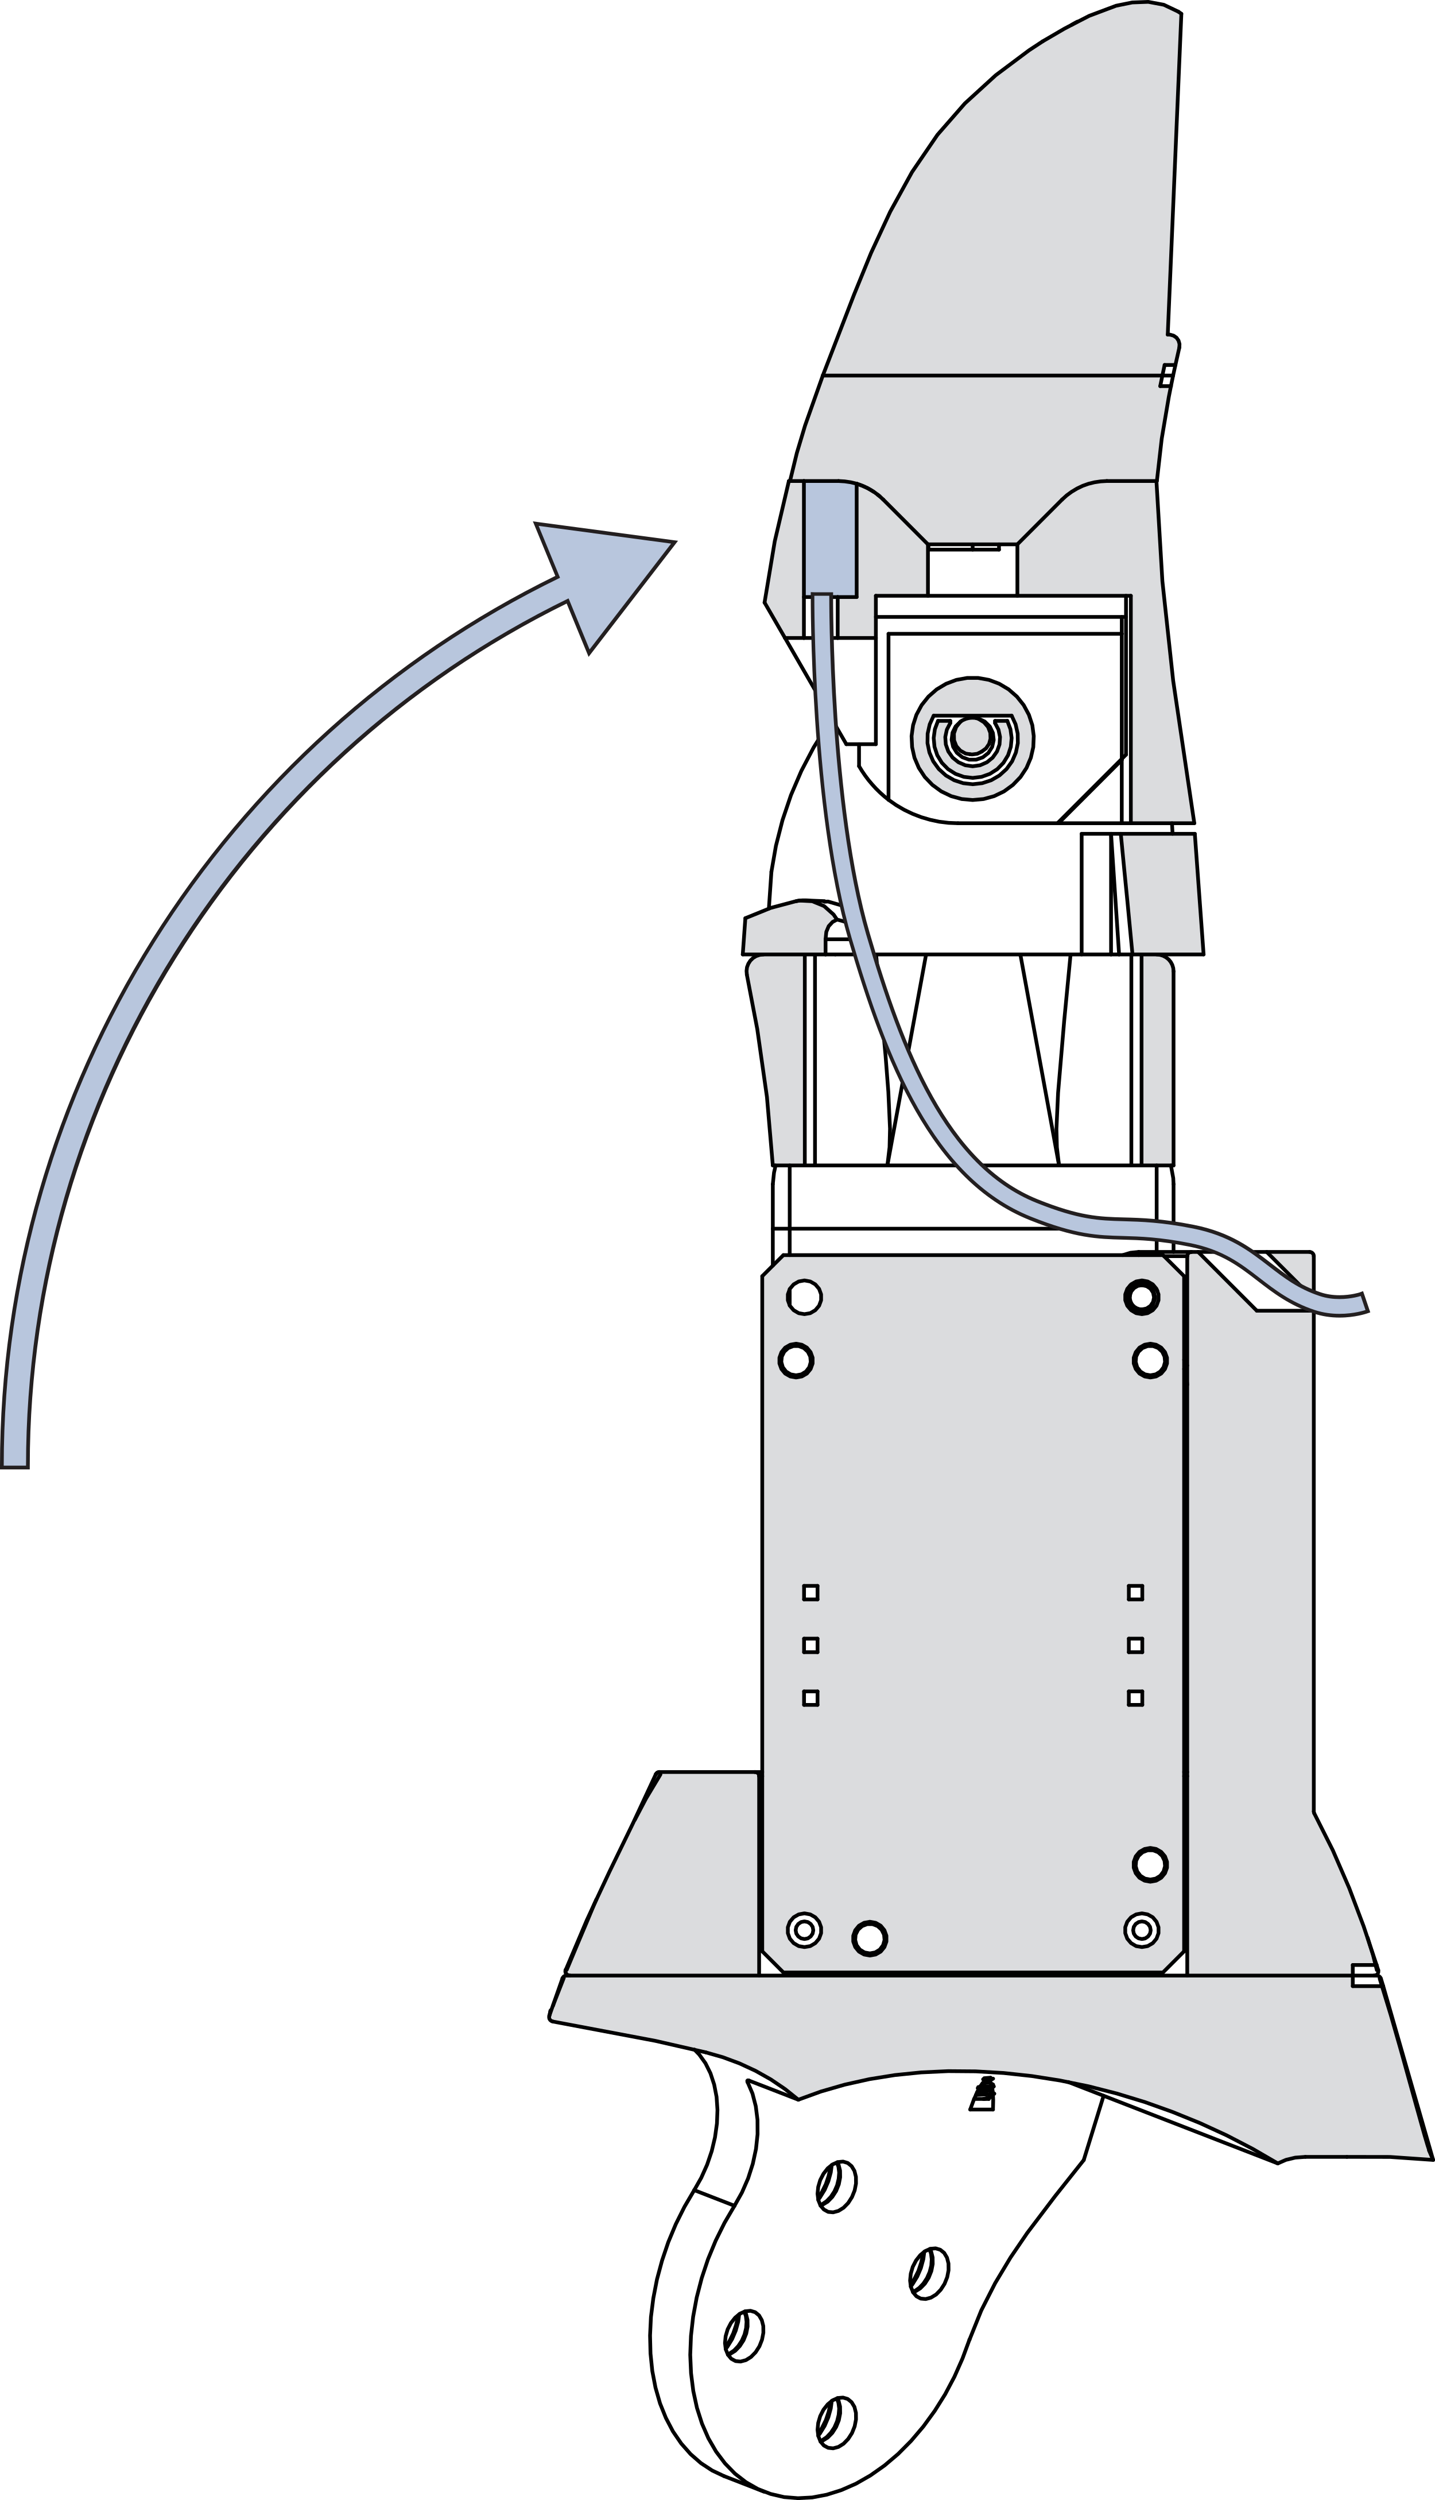 <?xml version="1.0" encoding="UTF-8"?>
<svg id="Layer_2" xmlns="http://www.w3.org/2000/svg" viewBox="0 0 192.87 335.91">
  <defs>
    <style>
      .cls-1 {
        fill: #231f20;
      }

      .cls-2 {
        fill: #dbdcde;
      }

      .cls-3 {
        fill: none;
        stroke: #010101;
        stroke-linecap: round;
        stroke-linejoin: round;
        stroke-width: .5px;
      }

      .cls-4 {
        fill: #b8c6dd;
      }
    </style>
  </defs>
  <g id="Layer_4">
    <g>
      <g>
        <path class="cls-4" d="M.25,197.18v-.25c0-50.45,29.31-97.3,74.7-119.42l-2.94-7.15,18.65,2.5-11.49,14.9-2.89-7.01C32.22,102.32,3.75,147.9,3.75,196.93v.25H.25Z"/>
        <path class="cls-1" d="M72.41,70.66l17.79,2.38-10.96,14.22-2.82-6.86C32.04,102.01,3.5,147.44,3.5,196.93H.5c0-50.69,29.27-97.23,74.77-119.3l-2.87-6.96M71.62,70.05l.33.8,2.69,6.53c-22.24,10.89-40.99,27.79-54.23,48.9C7.05,147.55,0,171.98,0,196.93v.5h4v-.5c0-48.85,28.3-94.26,72.16-115.84l2.62,6.37.33.8.53-.69,10.96-14.22.53-.69-.86-.11-17.79-2.38-.86-.12h0Z"/>
      </g>
      <g>
        <g>
          <polygon class="cls-4" points="115.14 65 115.14 80.22 112.59 80.22 108.05 80.22 108.05 64.63 112.7 64.63 113.53 64.68 114.35 64.8 115.14 64.99 115.14 65"/>
          <polygon class="cls-2" points="93.37 275.42 88.07 274.21 74.28 271.61 74.1 271.54 73.95 271.42 73.84 271.25 73.8 271.05 73.83 270.85 75.6 265.81 75.61 265.8 75.65 265.71 75.77 265.56 75.94 265.47 76.13 265.44 76.55 265.44 76.57 265.44 102.03 265.44 159.57 265.44 181.82 265.44 181.82 266.86 185.74 266.86 185.91 266.86 189.26 278.53 192.62 290.21 186.82 289.81 181.03 289.8 175.45 289.8 174.09 289.9 172.84 290.2 171.74 290.68 168.36 288.72 164.87 286.91 161.28 285.26 157.61 283.77 153.89 282.44 150.11 281.29 146.31 280.32 143.7 279.79 142.49 279.54 138.68 278.94 134.89 278.53 131.14 278.31 127.44 278.28 123.81 278.45 120.27 278.81 116.84 279.36 113.52 280.1 110.33 281.02 107.3 282.12 105.53 280.7 103.61 279.4 101.55 278.24 99.39 277.24 97.15 276.41 94.87 275.76 93.37 275.42"/>
          <polygon class="cls-2" points="184.54 262.67 184.88 264.02 181.82 264.02 181.82 265.44 159.57 265.44 159.57 238.65 159.57 238.09 159.57 186.07 159.57 183.47 159.57 168.78 159.58 168.67 159.62 168.56 159.67 168.46 159.74 168.38 159.82 168.31 159.92 168.26 160.03 168.22 160.14 168.21 161.03 168.21 168.92 176.11 176.58 176.11 176.58 243.39 176.61 243.58 176.65 243.66 179.14 248.61 181.34 253.68 183.28 258.82 184.12 261.34 184.54 262.67"/>
          <polygon class="cls-2" points="176.58 168.78 176.58 174.55 170.25 168.21 176.01 168.21 176.12 168.22 176.23 168.26 176.33 168.31 176.41 168.38 176.48 168.46 176.54 168.56 176.57 168.67 176.58 168.78"/>
          <polygon class="cls-2" points="160.59 112.03 161.77 128.24 155.46 128.24 153.43 128.24 152.21 128.24 151.53 121.13 151.08 116.58 150.64 112.03 157.6 112.03 160.59 112.03"/>
          <polygon class="cls-2" points="157.68 91.46 160.52 110.61 157.52 110.61 151.99 110.61 151.99 80.05 151.34 80.05 136.74 80.05 136.74 73.14 142.75 67.12 143.37 66.56 144.04 66.07 144.76 65.64 145.51 65.28 146.3 65 147.11 64.8 147.93 64.68 148.77 64.63 155.43 64.63 156.23 78.09 157.68 91.46"/>
          <path class="cls-2" d="M155.52,173.39l-.08-.22-.5-.6-.69-.39-.77-.14-.78.14-.68.39-.14.17-.37.43-.27.74v.79l.27.74.51.6.68.4.78.13.77-.13.69-.4.5-.6.27-.74v-.79l-.19-.52ZM159.15,183.92v78.26l-2.84,2.84h-51.02l-2.84-2.84v-90.71l1.42-1.42,1.42-1.41h51.02l.14.14,2.7,2.69v12.45ZM156.85,250.95v-.79l-.27-.74-.51-.6-.68-.39-.78-.14-.77.14-.69.39-.5.6-.27.74v.79l.27.74.5.61.69.39.77.14.78-.14.68-.39.51-.61.27-.74ZM156.85,183.2v-.78l-.27-.74-.51-.61-.68-.39-.78-.14-.77.14-.69.39-.5.61-.27.74v.78l.27.74.5.61.69.39.77.14.78-.14.68-.39.51-.61.27-.74ZM155.71,259.74v-.79l-.27-.74-.5-.6-.69-.39-.77-.14-.78.14-.68.39-.51.6-.27.74v.79l.27.74.51.6.68.4.78.13.77-.13.69-.4.5-.6.27-.74ZM153.53,229.07v-1.81h-1.81v1.81h1.81ZM153.53,221.99v-1.82h-1.81v1.82h1.81ZM153.53,214.9v-1.82h-1.81v1.82h1.81ZM119.14,260.87v-.78l-.27-.74-.5-.61-.68-.39-.78-.14-.77.14-.69.39-.5.61-.27.74v.78l.27.74.5.61.69.39.77.14.78-.14.68-.39.5-.61.27-.74ZM110.36,259.74v-.79l-.27-.74-.51-.6-.68-.39-.78-.14-.77.14-.68.39-.51.6-.27.74v.79l.27.74.51.6.68.4.77.13.78-.13.68-.4.51-.6.27-.74ZM110.36,174.7v-.79l-.27-.74-.51-.6-.68-.39-.78-.14-.77.14-.68.39-.51.6-.02.04h0s-.25.7-.25.7v.79l.25.69h0s.02.05.02.05l.51.6.68.4.77.13.78-.13.68-.4.51-.6.27-.74ZM109.88,229.07v-1.81h-1.81v1.81h1.81ZM109.88,221.99v-1.82h-1.81v1.82h1.81ZM109.88,214.9v-1.82h-1.81v1.82h1.81ZM109.22,183.2v-.78l-.27-.74-.5-.61-.68-.39-.78-.14-.78.14-.68.39-.5.61-.27.74v.78l.27.74.5.61.68.39.78.14.78-.14.68-.39.5-.61.27-.74Z"/>
          <polygon class="cls-2" points="158.78 1.85 158.07 18.58 157.51 31.77 156.95 44.96 157.13 44.96 157.28 44.97 157.74 45.1 158.13 45.37 158.4 45.76 158.53 46.22 158.51 46.69 157.98 49.04 156.53 49.04 156.23 50.46 110.59 50.46 114.78 39.6 117.08 33.97 119.65 28.44 122.58 23.12 126 18.11 129.68 13.9 133.83 10.11 138.32 6.75 140.15 5.55 143.03 3.87 144.04 3.34 146.39 2.13 150.01 .77 152.18 .33 154.33 .25 156.42 .64 158.38 1.57 158.78 1.85"/>
          <polygon class="cls-2" points="157.73 130.51 157.73 156.59 157.4 156.59 155.46 156.59 153.43 156.59 153.43 128.24 155.46 128.24 155.9 128.29 156.33 128.42 156.72 128.63 157.07 128.91 157.35 129.25 157.56 129.64 157.69 130.07 157.73 130.51"/>
          <polygon class="cls-2" points="157.38 51.88 157.1 53.29 156.14 58.95 155.49 64.63 155.43 64.63 148.77 64.63 147.93 64.68 147.11 64.8 146.3 65 145.51 65.28 144.76 65.64 144.04 66.07 143.37 66.56 142.75 67.12 136.74 73.14 134.27 73.14 130.73 73.14 124.79 73.14 124.72 73.14 118.71 67.12 118.33 66.77 118.24 66.69 118.09 66.56 117.98 66.48 117.92 66.43 117.5 66.12 117.42 66.07 117.06 65.84 116.7 65.64 116.6 65.58 116.12 65.36 116.09 65.35 115.95 65.28 115.8 65.23 115.64 65.16 115.16 65 115.14 64.99 114.35 64.8 113.53 64.68 112.7 64.63 108.05 64.63 106.18 64.63 107.1 60.86 108.21 57.16 110.59 50.46 156.23 50.46 155.94 51.88 157.38 51.88"/>
          <path class="cls-2" d="M138.75,97.44l.19,1.46-.06,1.48-.33,1.43-.58,1.36-.81,1.23-1.02,1.06-1.19.87-1.33.64-1.42.39-1.47.13-1.47-.13-1.42-.39-1.33-.64-1.19-.87-1.02-1.06-.81-1.23-.58-1.36-.32-1.43-.07-1.48.2-1.46.45-1.4.7-1.3.92-1.15,1.11-.97,1.26-.75,1.38-.52,1.45-.26h1.48l1.45.26,1.38.52,1.26.75,1.11.97.92,1.15.7,1.3.46,1.4ZM136.8,99.85l-.02-1.28-.28-1.25-.53-1.16h-10.48l-.53,1.16-.28,1.25-.02,1.28.26,1.26.51,1.18.75,1.04.95.86,1.11.64,1.22.4,1.27.14,1.28-.14,1.22-.4,1.1-.64.95-.86.75-1.04.51-1.18.26-1.26Z"/>
          <polygon class="cls-2" points="135.81 97.98 135.97 99.16 135.86 100.34 135.49 101.47 134.87 102.49 134.04 103.34 133.04 103.98 131.91 104.38 130.73 104.52 129.55 104.38 128.43 103.98 127.42 103.34 126.59 102.49 125.97 101.47 125.6 100.34 125.49 99.16 125.65 97.98 126.07 96.86 127.72 96.86 127.72 97.15 127.26 98.04 127.05 99.02 127.12 100.02 127.46 100.97 128.04 101.79 128.82 102.42 129.74 102.82 130.73 102.96 131.73 102.82 132.65 102.42 133.42 101.79 134 100.97 134.34 100.02 134.41 99.02 134.2 98.04 133.74 97.15 133.74 96.86 135.39 96.86 135.81 97.98"/>
          <polygon class="cls-2" points="133.1 98.46 133.13 99.25 132.94 99.95 132.53 100.55 131.95 100.98 131.35 101.28 130.65 101.37 130.37 101.34 129.79 101.25 129.08 100.86 128.54 100.26 128.23 99.47 128.21 98.55 128.51 97.69 129.02 97.04 129.13 96.94 129.32 96.81 129.57 96.69 129.83 96.58 130.1 96.51 130.38 96.46 130.66 96.44 130.94 96.45 131.22 96.48 131.52 96.59 132.26 97.05 132.8 97.68 133.1 98.46"/>
          <polygon class="cls-2" points="124.72 73.14 124.72 80.05 117.72 80.05 117.72 82.89 117.72 85.72 112.59 85.72 112.59 80.22 115.14 80.22 115.14 65 115.16 65 115.8 65.23 116.09 65.35 116.12 65.36 116.7 65.64 117.42 66.07 117.5 66.12 117.92 66.43 117.98 66.48 118.24 66.69 118.33 66.77 118.71 67.12 124.72 73.14"/>
          <polygon class="cls-2" points="107.35 121.02 107.46 121 107.48 121 109.17 121.09 110.76 121.74 112.04 122.88 112.5 123.56 111.91 123.87 111.38 124.44 111.06 125.21 110.96 126.2 110.96 128.24 109.54 128.24 108.17 128.24 102.61 128.24 99.83 128.24 100.18 123.37 103.34 122.09 103.58 121.99 107.07 121.06 107.35 121.02"/>
          <polygon class="cls-2" points="108.17 128.24 108.17 156.59 106.14 156.59 104.2 156.59 103.87 156.59 103.08 147.39 101.78 138.27 100.38 130.96 100.34 130.46 100.4 129.96 100.58 129.49 100.85 129.07 101.21 128.72 101.63 128.46 102.11 128.3 102.61 128.24 108.17 128.24"/>
          <polygon class="cls-2" points="108.05 80.22 108.05 85.72 105.51 85.72 102.76 80.96 104.13 72.73 106.03 64.63 106.18 64.63 108.05 64.63 108.05 80.22"/>
          <polygon class="cls-2" points="88.13 238.42 88.17 238.35 88.22 238.29 88.3 238.21 88.34 238.18 88.46 238.12 88.64 238.09 88.65 238.09 101.46 238.09 101.57 238.1 101.68 238.13 101.78 238.18 101.86 238.25 101.93 238.34 101.99 238.44 102.02 238.54 102.03 238.65 102.03 265.44 76.57 265.44 76.55 265.44 76.42 265.42 76.25 265.34 76.11 265.21 76.03 265.04 76 264.85 76.04 264.67 78.86 258.02 79.91 255.76 81.92 251.47 85.08 244.97 88.13 238.42"/>
        </g>
        <g>
          <line class="cls-3" x1="130.73" y1="73.14" x2="130.73" y2="73.85"/>
          <line class="cls-3" x1="155.46" y1="168.21" x2="155.46" y2="165.09"/>
          <line class="cls-3" x1="106.14" y1="173.22" x2="106.14" y2="175.39"/>
          <line class="cls-3" x1="106.14" y1="165.09" x2="106.14" y2="168.64"/>
          <polyline class="cls-3" points="124.23 302.54 124.23 302.56 124.1 303.54 123.77 304.74 123.28 305.88 122.64 306.92 122.42 307.2 122.41 307.21"/>
          <polyline class="cls-3" points="124.98 302.17 124.98 302.18 125.15 302.51 125.35 303.31 125.36 304.2 125.18 305.13 124.82 306.03 124.31 306.83 123.69 307.46 123 307.89 122.72 307.99"/>
          <polyline class="cls-3" points="111.79 322.59 111.79 322.61 111.66 323.6 111.33 324.79 110.84 325.93 110.2 326.97 109.98 327.25 109.97 327.26"/>
          <polyline class="cls-3" points="112.54 322.22 112.54 322.23 112.71 322.57 112.91 323.36 112.92 324.26 112.74 325.19 112.38 326.08 111.87 326.88 111.25 327.51 110.56 327.94 110.28 328.05"/>
          <polyline class="cls-3" points="111.79 290.89 111.79 290.91 111.66 291.89 111.33 293.08 110.84 294.22 110.2 295.26 109.98 295.55 109.97 295.56"/>
          <polyline class="cls-3" points="112.54 290.52 112.54 290.53 112.71 290.86 112.91 291.65 112.92 292.55 112.74 293.48 112.38 294.38 111.87 295.17 111.25 295.81 110.56 296.23 110.28 296.34"/>
          <polyline class="cls-3" points="99.35 310.94 99.35 310.96 99.22 311.94 98.89 313.13 98.4 314.28 97.76 315.32 97.54 315.6 97.53 315.61"/>
          <polyline class="cls-3" points="100.1 310.57 100.1 310.58 100.27 310.91 100.47 311.71 100.48 312.6 100.3 313.53 99.94 314.43 99.43 315.22 98.81 315.86 98.12 316.29 97.84 316.39"/>
          <line class="cls-3" x1="100.72" y1="279.57" x2="100.49" y2="279.78"/>
          <line class="cls-3" x1="159.57" y1="168.78" x2="156.45" y2="168.78"/>
          <polyline class="cls-3" points="153.05 168.21 153.05 168.22 153.05 168.26 153.05 168.31 153.05 168.38 153.05 168.46 153.05 168.56 153.05 168.64"/>
          <line class="cls-3" x1="102.45" y1="238.65" x2="102.03" y2="238.65"/>
          <line class="cls-3" x1="159.57" y1="238.65" x2="159.15" y2="238.65"/>
          <line class="cls-3" x1="159.15" y1="182.7" x2="159.57" y2="183.47"/>
          <polyline class="cls-3" points="132.43 282.02 132.48 282.02 132.8 282.02 132.9 282.02"/>
          <polyline class="cls-3" points="133.3 281.65 133.46 281.49 133.47 281.48"/>
          <polyline class="cls-3" points="130.92 282.02 130.93 282.02 131.09 282.02 131.67 282.02 132.18 282.02"/>
          <polyline class="cls-3" points="132.18 282.02 132.77 281.87 133.17 281.73 133.3 281.65"/>
          <line class="cls-3" x1="132.18" y1="282.02" x2="132.3" y2="282.02"/>
          <polyline class="cls-3" points="132.22 279.76 132.43 279.74 132.72 279.69 132.87 279.64 132.88 279.61"/>
          <polyline class="cls-3" points="131.42 280.97 131.61 280.96 132.2 280.9 132.65 280.84 132.88 280.77 132.87 280.75"/>
          <polyline class="cls-3" points="132.3 282.02 132.57 281.98 132.8 281.93 132.9 281.89 132.89 281.88"/>
          <polyline class="cls-3" points="133.58 280.34 133.48 280.38 133.01 280.45 132.3 280.51 131.63 280.55 131.42 280.56 131.41 280.57"/>
          <polyline class="cls-3" points="133.21 279.28 133.01 279.31 132.3 279.37 132.13 279.38"/>
          <polyline class="cls-3" points="131.17 281.48 131.95 281.44 132.7 281.41 133.28 281.37 133.46 281.35 133.59 281.33 133.64 281.31"/>
          <polyline class="cls-3" points="133.5 280.23 133.48 280.24 133.01 280.3 132.3 280.36 131.71 280.4 131.48 280.42"/>
          <polyline class="cls-3" points="133.14 279.15 133.01 279.17 132.3 279.23 132.28 279.23"/>
          <polyline class="cls-3" points="132.05 279.93 132.43 279.88 132.72 279.83 132.87 279.78 132.88 279.76"/>
          <polyline class="cls-3" points="131.34 281.12 131.61 281.1 132.2 281.04 132.65 280.98 132.88 280.91 132.87 280.89"/>
          <polyline class="cls-3" points="155.16 174.73 155.17 174.66 155.2 174.34 155.15 173.95 155.02 173.59 154.81 173.27 154.53 173.01 154.21 172.82 153.85 172.71 153.48 172.68"/>
          <polyline class="cls-3" points="153.48 176.23 154.09 176.08 154.6 175.75 154.97 175.28 155.16 174.73"/>
          <polyline class="cls-3" points="153.48 172.68 154.1 172.8 154.63 173.15 154.98 173.68 155.11 174.31 154.98 174.93 154.63 175.46 154.1 175.81 153.48 175.94"/>
          <polyline class="cls-3" points="151.87 174.03 152.05 173.51 152.43 173.06 152.93 172.77 153.48 172.68"/>
          <polyline class="cls-3" points="151.81 174.79 151.75 174.43 151.76 174.08 151.84 173.72 152 173.39 152.22 173.11 152.5 172.87 152.82 172.7 153.17 172.6 153.53 172.57 153.89 172.62 154.23 172.74 154.54 172.94 154.8 173.18 155.01 173.48 155.14 173.82 155.21 174.18 155.2 174.54 155.17 174.66"/>
          <polyline class="cls-3" points="153.48 176.23 152.72 176.13 152.04 175.74 151.55 175.1 151.34 174.31 151.45 173.47 151.88 172.74"/>
          <line class="cls-3" x1="153.48" y1="175.94" x2="153.48" y2="176.23"/>
          <polyline class="cls-3" points="153.48 175.94 153.13 175.9 152.79 175.78 152.49 175.6 152.23 175.36 152.04 175.07 151.91 174.74 151.85 174.39 151.87 174.03"/>
          <polyline class="cls-3" points="151.87 174.03 151.8 174.4 151.81 174.79"/>
          <polyline class="cls-3" points="151.81 174.79 151.71 174.4 151.69 173.98 151.78 173.56 151.96 173.17 152.24 172.82 152.6 172.54 153.02 172.35 153.48 172.26"/>
          <polyline class="cls-3" points="155.56 173.44 155.52 173.39 155.02 172.76 154.29 172.35 153.48 172.26"/>
          <line class="cls-3" x1="108.05" y1="64.63" x2="112.7" y2="64.63"/>
          <line class="cls-3" x1="155.43" y1="64.63" x2="155.49" y2="64.63"/>
          <polyline class="cls-3" points="136.74 73.14 134.27 73.14 130.73 73.14 124.79 73.14 124.72 73.14"/>
          <line class="cls-3" x1="155.94" y1="51.88" x2="157.38" y2="51.88"/>
          <line class="cls-3" x1="155.94" y1="51.88" x2="156.23" y2="50.46"/>
          <polyline class="cls-3" points="115.14 64.99 114.35 64.8 113.53 64.68 112.7 64.63"/>
          <polyline class="cls-3" points="116.09 65.35 115.95 65.28 115.8 65.23 115.16 65 115.14 65"/>
          <polyline class="cls-3" points="117.42 66.07 116.7 65.64 116.12 65.36"/>
          <polyline class="cls-3" points="118.24 66.69 118.09 66.56 117.98 66.48"/>
          <polyline class="cls-3" points="155.49 64.63 156.14 58.95 157.1 53.29 157.38 51.88"/>
          <polyline class="cls-3" points="110.59 50.46 108.21 57.16 107.1 60.86 106.18 64.63"/>
          <line class="cls-3" x1="157.38" y1="51.88" x2="157.67" y2="50.46"/>
          <line class="cls-3" x1="157.67" y1="50.46" x2="156.26" y2="50.46"/>
          <line class="cls-3" x1="110.59" y1="50.46" x2="156.23" y2="50.46"/>
          <polyline class="cls-3" points="140.15 5.55 143.03 3.87 144.04 3.34 146.39 2.13 150.01 .77 152.18 .33 154.33 .25 156.42 .64 158.38 1.57"/>
          <polyline class="cls-3" points="158.78 1.85 158.07 18.58 157.51 31.77 156.95 44.96"/>
          <line class="cls-3" x1="156.23" y1="50.46" x2="156.53" y2="49.04"/>
          <line class="cls-3" x1="157.98" y1="49.04" x2="156.53" y2="49.04"/>
          <polyline class="cls-3" points="158.51 46.69 158.53 46.22 158.4 45.76 158.13 45.37 157.74 45.1 157.28 44.97 157.13 44.96"/>
          <line class="cls-3" x1="157.13" y1="44.96" x2="156.95" y2="44.96"/>
          <line class="cls-3" x1="157.98" y1="49.04" x2="158.51" y2="46.69"/>
          <line class="cls-3" x1="157.67" y1="50.46" x2="157.98" y2="49.04"/>
          <polyline class="cls-3" points="140.15 5.55 138.32 6.75 133.83 10.11 129.68 13.9 126 18.11 122.58 23.12 119.65 28.44 117.08 33.97 114.78 39.6 110.59 50.46"/>
          <line class="cls-3" x1="158.78" y1="1.85" x2="158.38" y2="1.57"/>
          <line class="cls-3" x1="150.77" y1="110.61" x2="142.27" y2="110.61"/>
          <line class="cls-3" x1="150.77" y1="101.97" x2="142.13" y2="110.61"/>
          <polyline class="cls-3" points="117.72 82.89 150.77 82.89 151.34 82.89"/>
          <polyline class="cls-3" points="105.51 85.72 111.79 96.6 113.75 99.99"/>
          <line class="cls-3" x1="117.72" y1="99.99" x2="117.72" y2="85.72"/>
          <polyline class="cls-3" points="113.75 99.99 115.46 99.99 117.72 99.99"/>
          <line class="cls-3" x1="108.05" y1="85.72" x2="112.59" y2="85.72"/>
          <line class="cls-3" x1="112.59" y1="80.22" x2="108.05" y2="80.22"/>
          <polyline class="cls-3" points="151.99 110.61 151.97 110.61 151.91 110.61 151.82 110.61 151.68 110.61 151.51 110.61 151.3 110.61 151.06 110.61 150.77 110.61"/>
          <polyline class="cls-3" points="151.34 80.05 151.34 82.89 151.34 101.4"/>
          <polyline class="cls-3" points="151.34 101.4 151.17 101.57 150.98 101.76 150.77 101.97"/>
          <line class="cls-3" x1="150.77" y1="110.61" x2="150.77" y2="102.11"/>
          <polyline class="cls-3" points="136.74 80.05 136.61 80.05 136.22 80.05 135.59 80.05 134.75 80.05 133.74 80.05 132.59 80.05 131.36 80.05 130.1 80.05 128.87 80.05 127.73 80.05 126.71 80.05 125.87 80.05 125.24 80.05 124.85 80.05 124.72 80.05"/>
          <line class="cls-3" x1="134.27" y1="73.14" x2="134.27" y2="73.85"/>
          <polyline class="cls-3" points="134.27 73.85 133.09 73.85 131.78 73.85 130.73 73.85 130.42 73.85 129.08 73.85 127.82 73.85 126.71 73.85 125.8 73.85 125.16 73.85 124.79 73.85"/>
          <line class="cls-3" x1="124.79" y1="73.85" x2="124.79" y2="73.14"/>
          <line class="cls-3" x1="112.59" y1="85.72" x2="117.72" y2="85.72"/>
          <line class="cls-3" x1="115.14" y1="80.22" x2="112.59" y2="80.22"/>
          <line class="cls-3" x1="124.72" y1="80.05" x2="117.72" y2="80.05"/>
          <line class="cls-3" x1="124.72" y1="80.05" x2="124.72" y2="73.14"/>
          <line class="cls-3" x1="124.72" y1="73.14" x2="118.71" y2="67.12"/>
          <polyline class="cls-3" points="118.71 67.12 118.33 66.77 118.24 66.69 117.98 66.48 117.92 66.43 117.5 66.12 117.42 66.07 117.06 65.84 116.7 65.64 116.6 65.58 116.12 65.36 116.09 65.35 115.8 65.23 115.64 65.16 115.16 65 115.14 64.99"/>
          <polyline class="cls-3" points="115.14 64.99 115.14 65 115.14 80.22"/>
          <line class="cls-3" x1="112.59" y1="85.72" x2="112.59" y2="80.22"/>
          <polyline class="cls-3" points="117.72 85.72 117.72 82.89 117.72 80.05"/>
          <polyline class="cls-3" points="106.03 64.63 106.18 64.63 108.05 64.63"/>
          <polyline class="cls-3" points="106.03 64.63 104.13 72.73 102.76 80.96"/>
          <line class="cls-3" x1="105.51" y1="85.72" x2="102.76" y2="80.96"/>
          <line class="cls-3" x1="105.51" y1="85.72" x2="108.05" y2="85.72"/>
          <polyline class="cls-3" points="108.05 85.72 108.05 80.22 108.05 64.63"/>
          <line class="cls-3" x1="148.77" y1="64.63" x2="155.43" y2="64.63"/>
          <polyline class="cls-3" points="151.99 80.05 151.34 80.05 136.74 80.05"/>
          <line class="cls-3" x1="151.99" y1="80.05" x2="151.99" y2="110.61"/>
          <polyline class="cls-3" points="151.99 110.61 157.52 110.61 160.52 110.61"/>
          <polyline class="cls-3" points="160.52 110.61 157.68 91.46 156.23 78.09 155.43 64.63"/>
          <polyline class="cls-3" points="148.77 64.63 147.93 64.68 147.11 64.8 146.3 65 145.51 65.28 144.76 65.64 144.04 66.07 143.37 66.56 142.75 67.12"/>
          <line class="cls-3" x1="142.75" y1="67.12" x2="136.74" y2="73.14"/>
          <line class="cls-3" x1="136.74" y1="73.14" x2="136.74" y2="80.05"/>
          <polyline class="cls-3" points="115.46 102.94 115.85 103.58 116.28 104.21 116.73 104.81 117.22 105.39 117.73 105.95 118.27 106.48 118.83 106.98 119.42 107.46"/>
          <line class="cls-3" x1="150.77" y1="85.16" x2="150.77" y2="82.89"/>
          <line class="cls-3" x1="115.46" y1="99.99" x2="115.46" y2="102.94"/>
          <polyline class="cls-3" points="119.42 107.46 120.45 108.18 121.53 108.81 122.66 109.35 123.83 109.8 125.03 110.15 126.25 110.41 127.5 110.56 128.75 110.61"/>
          <line class="cls-3" x1="119.42" y1="85.16" x2="150.77" y2="85.16"/>
          <line class="cls-3" x1="119.42" y1="107.46" x2="119.42" y2="85.16"/>
          <polyline class="cls-3" points="142.27 110.61 142.13 110.61 128.75 110.61"/>
          <line class="cls-3" x1="142.27" y1="110.61" x2="150.77" y2="102.11"/>
          <polyline class="cls-3" points="150.77 102.11 150.77 101.97 150.77 85.16"/>
          <polygon class="cls-3" points="130.73 107.49 132.2 107.36 133.62 106.97 134.95 106.33 136.14 105.46 137.16 104.4 137.97 103.17 138.55 101.81 138.88 100.38 138.94 98.9 138.75 97.44 138.29 96.04 137.59 94.74 136.67 93.59 135.56 92.62 134.3 91.87 132.92 91.35 131.47 91.09 129.99 91.09 128.54 91.35 127.16 91.87 125.9 92.62 124.79 93.59 123.87 94.74 123.17 96.04 122.72 97.44 122.52 98.9 122.59 100.38 122.91 101.81 123.49 103.17 124.3 104.4 125.32 105.46 126.51 106.33 127.84 106.97 129.26 107.36 130.73 107.49"/>
          <polyline class="cls-3" points="125.49 96.16 124.96 97.32 124.68 98.57 124.66 99.85 124.92 101.11 125.43 102.29 126.18 103.33 127.13 104.19 128.24 104.83 129.46 105.23 130.73 105.37 132.01 105.23 133.23 104.83 134.33 104.19 135.28 103.33 136.03 102.29 136.54 101.11 136.8 99.85 136.78 98.57 136.5 97.32 135.97 96.16"/>
          <line class="cls-3" x1="135.97" y1="96.16" x2="125.49" y2="96.16"/>
          <line class="cls-3" x1="157.73" y1="165.09" x2="157.73" y2="168.21"/>
          <line class="cls-3" x1="103.87" y1="170.05" x2="103.87" y2="165.09"/>
          <polyline class="cls-3" points="157.73 165.09 157.69 165.09 157.56 165.09 157.35 165.09 157.07 165.09 156.72 165.09 156.33 165.09 155.9 165.09 155.46 165.09"/>
          <polyline class="cls-3" points="157.73 159.11 157.73 160.68 157.73 162.5 157.73 163.77 157.73 165.07 157.73 165.09"/>
          <polyline class="cls-3" points="155.46 165.09 155.46 163.62 155.46 162.19 155.46 160.84 155.46 159.63 155.46 158.58 155.46 157.73 155.46 157.1 155.46 156.72 155.46 156.59"/>
          <line class="cls-3" x1="155.46" y1="165.09" x2="106.14" y2="165.09"/>
          <polyline class="cls-3" points="103.87 165.09 103.87 165.07 103.87 163.77 103.87 162.5 103.87 160.72 103.87 159.11"/>
          <polyline class="cls-3" points="106.14 165.09 105.7 165.09 105.27 165.09 104.88 165.09 104.54 165.09 104.25 165.09 104.04 165.09 103.92 165.09 103.87 165.09"/>
          <polyline class="cls-3" points="106.14 165.09 106.14 163.62 106.14 162.19 106.14 160.84 106.14 159.63 106.14 158.58 106.14 157.73 106.14 157.1 106.14 156.72 106.14 156.59"/>
          <polyline class="cls-3" points="157.4 156.59 157.39 156.7 157.46 157.04 157.69 158.3 157.73 159.11"/>
          <polyline class="cls-3" points="103.87 159.11 104.03 157.56 104.16 156.98 104.22 156.64 104.2 156.59"/>
          <line class="cls-3" x1="152.06" y1="156.59" x2="142.34" y2="156.59"/>
          <polyline class="cls-3" points="149.33 128.24 145.38 128.24 143.89 128.24"/>
          <polyline class="cls-3" points="143.89 128.24 142.61 128.24 141.02 128.24 139.17 128.24 137.14 128.24"/>
          <polyline class="cls-3" points="143.89 128.24 143.03 137.19 142.21 146.84 141.99 151.7 142.05 154.15 142.34 156.59"/>
          <line class="cls-3" x1="119.27" y1="156.59" x2="142.34" y2="156.59"/>
          <line class="cls-3" x1="124.6" y1="128.24" x2="124.47" y2="128.24"/>
          <line class="cls-3" x1="137.14" y1="128.24" x2="137.01" y2="128.24"/>
          <line class="cls-3" x1="137.14" y1="128.24" x2="142.34" y2="156.59"/>
          <polyline class="cls-3" points="124.47 128.24 122.44 128.24 120.6 128.24 119.02 128.24 117.75 128.24"/>
          <line class="cls-3" x1="124.47" y1="128.24" x2="119.27" y2="156.59"/>
          <line class="cls-3" x1="119.27" y1="156.59" x2="109.54" y2="156.59"/>
          <polyline class="cls-3" points="117.75 128.24 116.23 128.24 112.27 128.24"/>
          <polyline class="cls-3" points="119.27 156.59 119.56 154.14 119.62 151.65 119.4 146.74 119.02 141.82 117.75 128.24"/>
          <polyline class="cls-3" points="157.73 156.59 157.4 156.59 155.46 156.59 153.43 156.59"/>
          <line class="cls-3" x1="157.73" y1="130.51" x2="157.73" y2="156.59"/>
          <polyline class="cls-3" points="157.73 130.51 157.69 130.07 157.56 129.64 157.35 129.25 157.07 128.91 156.72 128.63 156.33 128.42 155.9 128.29 155.46 128.24"/>
          <polyline class="cls-3" points="153.43 156.59 153 156.59 152.06 156.59"/>
          <line class="cls-3" x1="153.43" y1="156.59" x2="153.43" y2="128.24"/>
          <line class="cls-3" x1="152.06" y1="156.59" x2="152.06" y2="128.24"/>
          <polyline class="cls-3" points="109.54 156.59 108.44 156.59 108.17 156.59"/>
          <line class="cls-3" x1="109.54" y1="156.59" x2="109.54" y2="128.24"/>
          <line class="cls-3" x1="108.17" y1="128.24" x2="108.17" y2="156.59"/>
          <polyline class="cls-3" points="102.61 128.24 102.11 128.3 101.63 128.46 101.21 128.72 100.85 129.07 100.58 129.49 100.4 129.96 100.34 130.46 100.38 130.96"/>
          <polyline class="cls-3" points="108.17 156.59 106.14 156.59 104.2 156.59 103.87 156.59"/>
          <polyline class="cls-3" points="100.38 130.96 101.78 138.27 103.08 147.39 103.87 156.59"/>
          <line class="cls-3" x1="137.01" y1="128.24" x2="124.6" y2="128.24"/>
          <line class="cls-3" x1="103.34" y1="122.08" x2="103.68" y2="117.14"/>
          <line class="cls-3" x1="157.6" y1="112.03" x2="157.52" y2="110.61"/>
          <polyline class="cls-3" points="103.68 117.14 104.29 113.64 105.17 110.2 106.31 106.83 107.71 103.57 109.36 100.42 111.24 97.4 111.79 96.6"/>
          <polyline class="cls-3" points="150.41 128.24 150.28 128.24 149.33 128.24"/>
          <polyline class="cls-3" points="145.38 112.03 146 112.03 146.59 112.03 147.14 112.03 147.66 112.03 148.14 112.03 148.58 112.03 148.98 112.03 149.33 112.03"/>
          <line class="cls-3" x1="149.33" y1="128.24" x2="149.33" y2="112.03"/>
          <line class="cls-3" x1="145.38" y1="112.03" x2="145.38" y2="128.24"/>
          <polyline class="cls-3" points="112.27 128.24 111.73 128.24 111.3 128.24 111.04 128.24 110.96 128.24"/>
          <line class="cls-3" x1="116.23" y1="126.22" x2="116.23" y2="128.24"/>
          <polyline class="cls-3" points="116.23 126.2 116.22 126.2 113.98 126.2 112.32 126.2 111.3 126.2 110.96 126.2"/>
          <polyline class="cls-3" points="110.96 128.24 109.54 128.24 108.17 128.24 102.61 128.24 99.83 128.24"/>
          <line class="cls-3" x1="110.96" y1="128.24" x2="110.96" y2="126.2"/>
          <polyline class="cls-3" points="112.5 123.56 111.91 123.87 111.38 124.44 111.06 125.21 110.96 126.2"/>
          <polyline class="cls-3" points="107.07 121.06 103.58 121.99 103.34 122.09 100.18 123.37"/>
          <line class="cls-3" x1="100.18" y1="123.37" x2="99.83" y2="128.24"/>
          <polyline class="cls-3" points="150.64 112.03 157.6 112.03 160.59 112.03"/>
          <polyline class="cls-3" points="161.77 128.24 155.46 128.24 153.43 128.24 152.21 128.24"/>
          <line class="cls-3" x1="161.77" y1="128.24" x2="160.59" y2="112.03"/>
          <polyline class="cls-3" points="150.64 112.03 150.32 112.03 149.33 112.03"/>
          <polyline class="cls-3" points="152.21 128.24 152.06 128.24 151.74 128.24 150.41 128.24"/>
          <polyline class="cls-3" points="152.21 128.24 151.53 121.13 151.08 116.58 150.64 112.03"/>
          <line class="cls-3" x1="150.41" y1="128.24" x2="149.33" y2="112.03"/>
          <polyline class="cls-3" points="112.5 123.56 112.04 122.88 110.76 121.74 109.17 121.09 107.48 121 107.46 121 107.35 121.02 107.07 121.06"/>
          <polyline class="cls-3" points="116.22 126.2 116.19 125.92 116.09 125.63 115.86 125.24 115.1 124.58 114.13 124.06 113.37 123.79 112.72 123.61 112.5 123.56"/>
          <polyline class="cls-3" points="110.82 121.16 111.29 121.13 113.2 121.68 114.63 122.66 115.67 124.01 116.19 125.63 116.23 126.2 116.23 126.22"/>
          <polyline class="cls-3" points="127.72 97.15 127.26 98.04 127.05 99.02 127.12 100.02 127.46 100.97 128.04 101.79 128.82 102.42 129.74 102.82 130.73 102.96 131.73 102.82 132.65 102.42 133.42 101.79 134 100.97 134.34 100.02 134.41 99.02 134.2 98.04 133.74 97.15"/>
          <line class="cls-3" x1="127.72" y1="96.86" x2="127.72" y2="97.15"/>
          <line class="cls-3" x1="126.07" y1="96.86" x2="127.72" y2="96.86"/>
          <polyline class="cls-3" points="135.39 96.86 135.81 97.98 135.97 99.16 135.86 100.34 135.49 101.47 134.87 102.49 134.04 103.34 133.04 103.98 131.91 104.38 130.73 104.52 129.55 104.38 128.43 103.98 127.42 103.34 126.59 102.49 125.97 101.47 125.6 100.34 125.49 99.16 125.65 97.98 126.07 96.86"/>
          <line class="cls-3" x1="133.74" y1="96.86" x2="135.39" y2="96.86"/>
          <line class="cls-3" x1="133.74" y1="97.15" x2="133.74" y2="96.86"/>
          <polyline class="cls-3" points="131.22 96.48 130.94 96.45 130.66 96.44 130.38 96.46 130.1 96.51 129.83 96.58 129.57 96.69 129.32 96.81 129.13 96.94 129.08 96.97"/>
          <polyline class="cls-3" points="129.08 96.97 129.02 97.04 128.51 97.69 128.21 98.55 128.23 99.47 128.54 100.26 129.08 100.86 129.79 101.25 130.37 101.34"/>
          <polyline class="cls-3" points="130.37 101.34 130.65 101.37 131.35 101.28 131.95 100.98"/>
          <polyline class="cls-3" points="131.22 96.48 131.5 96.54 132.36 96.95 133.04 97.62 133.45 98.48 133.56 99.43 133.35 100.36 132.84 101.17 132.09 101.76 131.19 102.07 130.24 102.07 129.34 101.74 128.6 101.14 128.1 100.33 127.9 99.4 128.02 98.45 128.44 97.6 129.02 97.04 129.13 96.94"/>
          <polyline class="cls-3" points="131.95 100.98 132.53 100.55 132.94 99.95 133.13 99.25 133.1 98.46 132.8 97.68 132.26 97.05 131.52 96.59 131.22 96.48"/>
          <polyline class="cls-3" points="93.31 294.27 92 296.5 90.83 298.84 89.82 301.26 88.98 303.74 88.3 306.26 87.81 308.79 87.49 311.31 87.37 313.8 87.43 316.22 87.67 318.56 88.1 320.8 88.71 322.92 89.5 324.88 90.45 326.69 91.56 328.31 92.82 329.74 94.21 330.95 95.72 331.94 97.31 332.69"/>
          <line class="cls-3" x1="130.4" y1="283.44" x2="133.46" y2="283.44"/>
          <polyline class="cls-3" points="133.34 280.42 133.35 280.5 133.45 281.14 133.45 281.2 133.46 281.35 133.46 281.49 133.49 282.19 133.46 283.44"/>
          <polyline class="cls-3" points="130.4 283.44 130.86 282.19 130.93 282.02 131.17 281.48 131.31 281.14 131.41 280.96 131.63 280.55 131.71 280.4 131.75 280.33 132.04 279.93 132.05 279.93 132.16 279.78 132.54 279.5 132.86 279.5 132.95 279.6 133.12 279.78 133.17 279.9 133.27 280.16"/>
          <polyline class="cls-3" points="97.53 313.89 97.8 312.97 98.24 312.12 98.81 311.4 99.35 310.96 99.47 310.86 100.1 310.58 100.17 310.55 100.87 310.48 101.5 310.67 102.02 311.1 102.39 311.74 102.59 312.53 102.6 313.43 102.42 314.36 102.07 315.25 101.56 316.05 100.93 316.69 100.25 317.11 99.54 317.3 98.87 317.24 98.29 316.93 97.84 316.39 97.55 315.67 97.54 315.6 97.44 314.82 97.53 313.89"/>
          <polyline class="cls-3" points="109.97 325.55 110.24 324.63 110.68 323.77 111.25 323.05 111.79 322.61 111.91 322.51 112.54 322.23 112.61 322.2 113.31 322.14 113.94 322.33 114.46 322.76 114.84 323.39 115.04 324.19 115.05 325.08 114.87 326.01 114.51 326.91 114 327.7 113.38 328.34 112.69 328.77 111.98 328.96 111.31 328.89 110.73 328.58 110.28 328.05 109.99 327.32 109.98 327.25 109.88 326.47 109.97 325.55"/>
          <polyline class="cls-3" points="122.41 305.5 122.68 304.57 123.12 303.72 123.69 303 124.23 302.56 124.35 302.46 124.98 302.18 125.05 302.15 125.75 302.09 126.38 302.28 126.9 302.7 127.28 303.34 127.48 304.13 127.49 305.03 127.31 305.96 126.95 306.86 126.44 307.65 125.82 308.29 125.13 308.71 124.42 308.9 123.75 308.84 123.17 308.53 122.72 307.99 122.43 307.27 122.42 307.2 122.32 306.42 122.41 305.5"/>
          <polyline class="cls-3" points="109.97 293.84 110.24 292.92 110.68 292.07 111.25 291.34 111.79 290.91 111.91 290.81 112.54 290.53 112.61 290.5 113.31 290.43 113.94 290.62 114.46 291.05 114.84 291.68 115.04 292.48 115.05 293.38 114.87 294.31 114.51 295.2 114 296 113.38 296.63 112.69 297.06 111.98 297.25 111.31 297.19 110.73 296.87 110.28 296.34 109.99 295.62 109.98 295.55 109.88 294.76 109.97 293.84"/>
          <polyline class="cls-3" points="98.72 296.37 97.38 298.66 96.19 301.06 95.16 303.55 94.31 306.1 93.64 308.69 93.16 311.28 92.87 313.86 92.77 316.4 92.88 318.87 93.18 321.25 93.67 323.51 94.35 325.64 95.21 327.61 96.24 329.39 97.44 330.98 98.78 332.36 100.26 333.51 101.87 334.43 103.58 335.09 105.38 335.51 107.25 335.66 109.17 335.56 111.12 335.19 113.09 334.57 115.05 333.71 116.99 332.6 118.88 331.27 120.71 329.72 122.46 327.96 124.1 326.03 125.63 323.93 127.03 321.7 128.28 319.34 129.37 316.88 130.3 314.36"/>
          <line class="cls-3" x1="130.31" y1="314.35" x2="130.3" y2="314.36"/>
          <polyline class="cls-3" points="130.31 314.35 131.89 310.43 133.75 306.77 135.82 303.32 138.06 300.03 141.8 295.09 145.66 290.23"/>
          <line class="cls-3" x1="184.7" y1="265.44" x2="185.05" y2="265.44"/>
          <polyline class="cls-3" points="143.58 279.74 143.7 279.79 148.33 281.59 171.74 290.68"/>
          <polyline class="cls-3" points="107.3 282.12 100.72 279.57 100.66 279.55"/>
          <polyline class="cls-3" points="93.31 294.27 94.25 292.61 95.04 290.85 95.66 289.02 96.1 287.17 96.36 285.31 96.43 283.49 96.31 281.74 95.99 280.09 95.49 278.57 94.82 277.22 93.98 276.05 93.37 275.42 93.33 275.38"/>
          <line class="cls-3" x1="98.72" y1="296.37" x2="93.31" y2="294.27"/>
          <polyline class="cls-3" points="100.49 279.78 101.14 281.3 101.58 283 101.81 284.82 101.82 286.75 101.61 288.73 101.18 290.73 100.55 292.69 99.72 294.59 98.72 296.37"/>
          <polyline class="cls-3" points="100.49 279.78 100.44 279.66 100.44 279.57 100.49 279.52 100.58 279.52 100.66 279.55"/>
          <line class="cls-3" x1="76.55" y1="265.44" x2="76.13" y2="265.44"/>
          <line class="cls-3" x1="159.57" y1="265.44" x2="102.03" y2="265.44"/>
          <polyline class="cls-3" points="175.45 289.8 174.09 289.9 172.84 290.2 171.74 290.68"/>
          <line class="cls-3" x1="181.03" y1="289.8" x2="175.45" y2="289.8"/>
          <polyline class="cls-3" points="181.03 289.8 186.82 289.81 192.62 290.21"/>
          <polyline class="cls-3" points="181.82 266.86 185.74 266.86 185.91 266.86"/>
          <line class="cls-3" x1="181.82" y1="266.86" x2="181.82" y2="265.44"/>
          <polyline class="cls-3" points="107.3 282.12 105.53 280.7 103.61 279.4 101.55 278.24 99.39 277.24 97.15 276.41 94.87 275.76"/>
          <polyline class="cls-3" points="171.74 290.68 168.36 288.72 164.87 286.91 161.28 285.26 157.61 283.77 153.89 282.44 150.11 281.29 146.31 280.32 143.7 279.79 142.49 279.54 138.68 278.94 134.89 278.53 131.14 278.31 127.44 278.28 123.81 278.45 120.27 278.81 116.84 279.36 113.52 280.1 110.33 281.02 107.3 282.12"/>
          <polyline class="cls-3" points="74.28 271.61 88.07 274.21 93.37 275.42 94.87 275.76"/>
          <polyline class="cls-3" points="73.83 270.85 73.8 271.05 73.84 271.25 73.95 271.42 74.1 271.54 74.28 271.61"/>
          <line class="cls-3" x1="75.6" y1="265.81" x2="73.83" y2="270.85"/>
          <line class="cls-3" x1="185.91" y1="266.86" x2="185.6" y2="265.84"/>
          <polyline class="cls-3" points="192.62 290.21 189.26 278.53 185.91 266.86"/>
          <line class="cls-3" x1="192.62" y1="290.21" x2="192.07" y2="288.94"/>
          <line class="cls-3" x1="145.66" y1="290.23" x2="148.33" y2="281.59"/>
          <line class="cls-3" x1="73.88" y1="270.59" x2="73.83" y2="270.85"/>
          <polyline class="cls-3" points="74.01 270.1 73.97 270.17 73.92 270.39"/>
          <polyline class="cls-3" points="76.13 265.44 75.94 265.47 75.77 265.56 75.65 265.71 75.61 265.8 75.6 265.81"/>
          <polyline class="cls-3" points="185.6 265.84 185.51 265.67 185.37 265.54 185.2 265.46 185.05 265.44"/>
          <line class="cls-3" x1="75.61" y1="265.8" x2="75.66" y2="265.79"/>
          <polyline class="cls-3" points="153.05 168.21 155.46 168.21 157.73 168.21 160.14 168.21"/>
          <polyline class="cls-3" points="150.9 168.64 151.95 168.32 153.05 168.21"/>
          <line class="cls-3" x1="159.15" y1="238.09" x2="159.57" y2="238.09"/>
          <line class="cls-3" x1="101.46" y1="238.09" x2="102.45" y2="238.09"/>
          <polyline class="cls-3" points="159.57 186.07 159.46 184.96 159.15 183.94"/>
          <polygon class="cls-3" points="154.66 259.35 154.57 258.89 154.31 258.51 153.93 258.25 153.48 258.16 153.03 258.25 152.64 258.51 152.39 258.89 152.3 259.35 152.39 259.8 152.64 260.18 153.03 260.44 153.48 260.53 153.93 260.44 154.31 260.18 154.57 259.8 154.66 259.35"/>
          <polygon class="cls-3" points="109.31 259.35 109.22 258.89 108.96 258.51 108.58 258.25 108.12 258.16 107.67 258.25 107.29 258.51 107.03 258.89 106.94 259.35 107.03 259.8 107.29 260.18 107.67 260.44 108.12 260.53 108.58 260.44 108.96 260.18 109.22 259.8 109.31 259.35"/>
          <line class="cls-3" x1="176.58" y1="174.55" x2="176.58" y2="176.11"/>
          <line class="cls-3" x1="161.03" y1="168.21" x2="170.25" y2="168.21"/>
          <line class="cls-3" x1="181.82" y1="265.44" x2="184.7" y2="265.44"/>
          <line class="cls-3" x1="176.58" y1="174.55" x2="176.58" y2="168.78"/>
          <line class="cls-3" x1="176.01" y1="168.21" x2="170.25" y2="168.21"/>
          <line class="cls-3" x1="170.25" y1="168.21" x2="176.58" y2="174.55"/>
          <polyline class="cls-3" points="176.58 168.78 176.57 168.67 176.54 168.56 176.48 168.46 176.41 168.38 176.33 168.31 176.23 168.26 176.12 168.22 176.01 168.21"/>
          <line class="cls-3" x1="102.03" y1="265.44" x2="76.57" y2="265.44"/>
          <line class="cls-3" x1="102.03" y1="238.65" x2="102.03" y2="265.44"/>
          <polyline class="cls-3" points="102.03 238.65 102.02 238.54 101.99 238.44 101.93 238.34 101.86 238.25 101.78 238.18 101.68 238.13 101.57 238.1 101.46 238.09"/>
          <line class="cls-3" x1="88.65" y1="238.09" x2="101.46" y2="238.09"/>
          <line class="cls-3" x1="181.82" y1="265.44" x2="159.57" y2="265.44"/>
          <polyline class="cls-3" points="176.58 243.39 176.61 243.58 176.65 243.66"/>
          <line class="cls-3" x1="176.58" y1="243.39" x2="176.58" y2="176.11"/>
          <line class="cls-3" x1="168.92" y1="176.11" x2="176.58" y2="176.11"/>
          <line class="cls-3" x1="168.92" y1="176.11" x2="161.03" y2="168.21"/>
          <line class="cls-3" x1="161.03" y1="168.21" x2="160.14" y2="168.21"/>
          <polyline class="cls-3" points="160.14 168.21 160.03 168.22 159.92 168.26 159.82 168.31 159.74 168.38 159.67 168.46 159.62 168.56 159.58 168.67 159.57 168.78"/>
          <polyline class="cls-3" points="159.57 265.44 159.57 238.65 159.57 238.09 159.57 186.07 159.57 183.47 159.57 168.78"/>
          <line class="cls-3" x1="181.82" y1="265.44" x2="181.82" y2="264.02"/>
          <polyline class="cls-3" points="185.02 264.02 184.88 264.02 181.82 264.02"/>
          <line class="cls-3" x1="88.3" y1="238.21" x2="88.22" y2="238.29"/>
          <polyline class="cls-3" points="88.65 238.09 88.64 238.09 88.46 238.12 88.34 238.18"/>
          <polyline class="cls-3" points="88.13 238.42 85.08 244.97 81.92 251.47 79.91 255.76 78.86 258.02 76.04 264.67"/>
          <line class="cls-3" x1="88.13" y1="238.42" x2="88.14" y2="238.42"/>
          <polyline class="cls-3" points="185.02 264.02 184.12 261.34 183.28 258.82 181.34 253.68 179.14 248.61 176.65 243.66"/>
          <line class="cls-3" x1="185.24" y1="264.7" x2="185.02" y2="264.02"/>
          <line class="cls-3" x1="76.55" y1="265.44" x2="76.57" y2="265.44"/>
          <polyline class="cls-3" points="76.04 264.67 76 264.85 76.03 265.04 76.11 265.21 76.25 265.34 76.42 265.42"/>
          <polyline class="cls-3" points="184.7 265.44 184.89 265.41 185.05 265.32 185.18 265.17 185.25 265 185.26 264.81 185.24 264.7"/>
          <polygon class="cls-3" points="154.61 184.79 155.33 184.66 155.95 184.28 156.39 183.7 156.59 182.99 156.52 182.27 156.2 181.61 155.66 181.12 154.98 180.86 154.25 180.86 153.57 181.12 153.03 181.61 152.7 182.27 152.64 182.99 152.84 183.7 153.28 184.28 153.89 184.66 154.61 184.79"/>
          <polygon class="cls-3" points="116.91 262.46 117.63 262.33 118.25 261.95 118.69 261.36 118.89 260.66 118.82 259.94 118.49 259.28 117.96 258.79 117.28 258.53 116.55 258.53 115.87 258.79 115.33 259.28 115 259.94 114.94 260.66 115.13 261.36 115.57 261.95 116.19 262.33 116.91 262.46"/>
          <line class="cls-3" x1="153.53" y1="220.17" x2="151.72" y2="220.17"/>
          <line class="cls-3" x1="151.72" y1="221.99" x2="151.72" y2="220.17"/>
          <line class="cls-3" x1="153.53" y1="221.99" x2="151.72" y2="221.99"/>
          <line class="cls-3" x1="153.53" y1="221.99" x2="153.53" y2="220.17"/>
          <line class="cls-3" x1="153.53" y1="214.9" x2="151.72" y2="214.9"/>
          <line class="cls-3" x1="153.53" y1="214.9" x2="153.53" y2="213.08"/>
          <line class="cls-3" x1="153.53" y1="213.08" x2="151.72" y2="213.08"/>
          <line class="cls-3" x1="151.72" y1="214.9" x2="151.72" y2="213.08"/>
          <line class="cls-3" x1="153.53" y1="229.07" x2="151.72" y2="229.07"/>
          <line class="cls-3" x1="153.53" y1="229.07" x2="153.53" y2="227.26"/>
          <line class="cls-3" x1="153.53" y1="227.26" x2="151.72" y2="227.26"/>
          <line class="cls-3" x1="151.72" y1="229.07" x2="151.72" y2="227.26"/>
          <polygon class="cls-3" points="106.99 184.79 107.71 184.66 108.33 184.28 108.77 183.7 108.97 182.99 108.9 182.27 108.57 181.61 108.03 181.12 107.35 180.86 106.63 180.86 105.95 181.12 105.41 181.61 105.08 182.27 105.01 182.99 105.21 183.7 105.65 184.28 106.27 184.66 106.99 184.79"/>
          <line class="cls-3" x1="108.07" y1="221.99" x2="109.88" y2="221.99"/>
          <line class="cls-3" x1="108.07" y1="220.17" x2="108.07" y2="221.99"/>
          <line class="cls-3" x1="108.07" y1="220.17" x2="109.88" y2="220.17"/>
          <line class="cls-3" x1="109.88" y1="220.17" x2="109.88" y2="221.99"/>
          <line class="cls-3" x1="108.07" y1="227.26" x2="109.88" y2="227.26"/>
          <line class="cls-3" x1="108.07" y1="227.26" x2="108.07" y2="229.07"/>
          <line class="cls-3" x1="108.07" y1="229.07" x2="109.88" y2="229.07"/>
          <line class="cls-3" x1="109.88" y1="227.26" x2="109.88" y2="229.07"/>
          <line class="cls-3" x1="108.07" y1="213.08" x2="108.07" y2="214.9"/>
          <line class="cls-3" x1="108.07" y1="213.08" x2="109.88" y2="213.08"/>
          <line class="cls-3" x1="108.07" y1="214.9" x2="109.88" y2="214.9"/>
          <line class="cls-3" x1="109.88" y1="213.08" x2="109.88" y2="214.9"/>
          <polygon class="cls-3" points="154.61 252.54 155.33 252.41 155.95 252.03 156.39 251.44 156.59 250.74 156.52 250.02 156.2 249.36 155.66 248.87 154.98 248.61 154.25 248.61 153.57 248.87 153.03 249.36 152.7 250.02 152.64 250.74 152.84 251.44 153.28 252.03 153.89 252.41 154.61 252.54"/>
          <polyline class="cls-3" points="159.15 171.47 156.45 168.78 156.31 168.64"/>
          <polyline class="cls-3" points="156.31 168.64 153.05 168.64 150.9 168.64 106.14 168.64 105.29 168.64"/>
          <polyline class="cls-3" points="105.29 168.64 103.87 170.05 102.45 171.47"/>
          <polyline class="cls-3" points="102.45 171.47 102.45 238.09 102.45 238.65 102.45 262.18"/>
          <line class="cls-3" x1="102.45" y1="262.18" x2="105.29" y2="265.02"/>
          <line class="cls-3" x1="105.29" y1="265.02" x2="156.31" y2="265.02"/>
          <line class="cls-3" x1="156.31" y1="265.02" x2="159.15" y2="262.18"/>
          <polyline class="cls-3" points="159.15 262.18 159.15 238.65 159.15 238.09 159.15 183.94 159.15 183.92 159.15 182.7 159.15 171.47"/>
          <polygon class="cls-3" points="108.12 261.61 108.9 261.48 109.58 261.08 110.09 260.48 110.36 259.74 110.36 258.95 110.09 258.21 109.58 257.61 108.9 257.22 108.12 257.08 107.35 257.22 106.67 257.61 106.16 258.21 105.89 258.95 105.89 259.74 106.16 260.48 106.67 261.08 107.35 261.48 108.12 261.61"/>
          <polygon class="cls-3" points="153.48 261.61 154.25 261.48 154.94 261.08 155.44 260.48 155.71 259.74 155.71 258.95 155.44 258.21 154.94 257.61 154.25 257.22 153.48 257.08 152.7 257.22 152.02 257.61 151.51 258.21 151.24 258.95 151.24 259.74 151.51 260.48 152.02 261.08 152.7 261.48 153.48 261.61"/>
          <polygon class="cls-3" points="154.61 185.08 155.39 184.94 156.07 184.55 156.58 183.94 156.85 183.2 156.85 182.42 156.58 181.68 156.07 181.07 155.39 180.68 154.61 180.54 153.84 180.68 153.15 181.07 152.65 181.68 152.38 182.42 152.38 183.2 152.65 183.94 153.15 184.55 153.84 184.94 154.61 185.08"/>
          <polygon class="cls-3" points="106.99 185.08 107.77 184.94 108.45 184.55 108.95 183.94 109.22 183.2 109.22 182.42 108.95 181.68 108.45 181.07 107.77 180.68 106.99 180.54 106.21 180.68 105.53 181.07 105.03 181.68 104.76 182.42 104.76 183.2 105.03 183.94 105.53 184.55 106.21 184.94 106.99 185.08"/>
          <polygon class="cls-3" points="154.61 252.83 155.39 252.69 156.07 252.3 156.58 251.69 156.85 250.95 156.85 250.16 156.58 249.42 156.07 248.82 155.39 248.43 154.61 248.29 153.84 248.43 153.15 248.82 152.65 249.42 152.38 250.16 152.38 250.95 152.65 251.69 153.15 252.3 153.84 252.69 154.61 252.83"/>
          <polygon class="cls-3" points="116.91 262.75 117.69 262.61 118.37 262.22 118.87 261.61 119.14 260.87 119.14 260.09 118.87 259.35 118.37 258.74 117.69 258.35 116.91 258.21 116.14 258.35 115.45 258.74 114.95 259.35 114.68 260.09 114.68 260.87 114.95 261.61 115.45 262.22 116.14 262.61 116.91 262.75"/>
          <polyline class="cls-3" points="153.48 176.57 154.25 176.44 154.94 176.04 155.44 175.44 155.71 174.7 155.71 173.91 155.52 173.39 155.44 173.17 154.94 172.57 154.25 172.18 153.48 172.04 152.7 172.18 152.02 172.57 151.88 172.74 151.51 173.17 151.24 173.91 151.24 174.7 151.51 175.44 152.02 176.04 152.7 176.44 153.48 176.57"/>
          <polyline class="cls-3" points="108.12 176.57 108.9 176.44 109.58 176.04 110.09 175.44 110.36 174.7 110.36 173.91 110.09 173.17 109.58 172.57 108.9 172.18 108.12 172.04 107.35 172.18 106.67 172.57 106.16 173.17 106.14 173.21 106.14 173.22 105.89 173.91 105.89 174.7 106.14 175.39 106.14 175.4 106.16 175.44 106.67 176.04 107.35 176.44 108.12 176.57"/>
          <polyline class="cls-3" points="132.9 279.76 132.9 279.74 132.9 279.68 132.9 279.63"/>
          <polyline class="cls-3" points="132.9 280.89 132.9 280.88 132.9 280.82 132.9 280.76"/>
          <polyline class="cls-3" points="132.9 282.02 132.9 281.95 132.9 281.9 132.9 281.89"/>
          <polyline class="cls-3" points="132.88 279.64 132.9 279.63 132.95 279.6 133.25 279.42 133.48 279.29"/>
          <polyline class="cls-3" points="132.88 280.77 132.9 280.76 133.25 280.56 133.35 280.5 133.48 280.42"/>
          <polyline class="cls-3" points="132.88 281.91 132.9 281.9 133.22 281.71"/>
          <polyline class="cls-3" points="133.48 280.08 133.25 279.95 133.17 279.9 132.9 279.74"/>
          <polyline class="cls-3" points="133.62 281.3 133.45 281.2 133.25 281.08 132.9 280.88"/>
          <polyline class="cls-3" points="144.78 2.92 144.31 3.18 144.04 3.34"/>
          <line class="cls-3" x1="107.35" y1="121.02" x2="107.07" y2="121.07"/>
          <polyline class="cls-3" points="110.82 121.08 110.58 121.07 109.77 121.04 109.08 121.01 108.57 120.98 108.27 120.97 108.22 120.97 108.14 120.97 108.09 120.97 108.03 120.97 107.89 120.97 107.48 121"/>
          <polyline class="cls-3" points="124.04 302.75 123.94 303.43 123.81 304.01 123.44 305.12 122.92 306.16 122.41 306.92"/>
          <polyline class="cls-3" points="124.93 302.24 125.13 302.79 125.23 303.56 125.17 304.41 124.95 305.27 124.59 306.09 124.11 306.82 123.55 307.41 122.96 307.81 122.73 307.9"/>
          <polyline class="cls-3" points="111.6 322.8 111.5 323.49 111.37 324.07 111 325.17 110.48 326.21 109.97 326.98"/>
          <polyline class="cls-3" points="112.49 322.29 112.69 322.84 112.79 323.62 112.72 324.46 112.51 325.32 112.15 326.15 111.67 326.87 111.11 327.46 110.51 327.87 110.29 327.95"/>
          <polyline class="cls-3" points="111.6 291.09 111.5 291.78 111.37 292.36 111 293.46 110.48 294.51 109.97 295.27"/>
          <polyline class="cls-3" points="112.49 290.59 112.69 291.13 112.79 291.91 112.72 292.75 112.51 293.62 112.15 294.44 111.67 295.17 111.11 295.75 110.51 296.16 110.29 296.24"/>
          <polyline class="cls-3" points="99.16 311.15 99.06 311.83 98.93 312.41 98.55 313.52 98.04 314.56 97.53 315.32"/>
          <polyline class="cls-3" points="100.05 310.64 100.25 311.19 100.34 311.96 100.28 312.81 100.07 313.67 99.71 314.49 99.23 315.22 98.67 315.81 98.07 316.21 97.84 316.3"/>
          <polyline class="cls-3" points="97.31 332.69 101.86 334.46 102.72 334.8"/>
          <polyline class="cls-3" points="192.09 288.93 191.86 288.22 191.48 286.94 191.09 285.56 190.33 282.84 189.39 279.46 188.27 275.42 186.93 270.75 185.74 266.86 185.43 265.83"/>
          <polyline class="cls-3" points="75.77 265.78 74.43 269.2 74.33 269.49"/>
          <polyline class="cls-3" points="88.13 238.42 88.17 238.35 88.22 238.29 88.27 238.23 88.3 238.21 88.34 238.18 88.41 238.14 88.46 238.12 88.48 238.11 88.56 238.09 88.64 238.09"/>
          <polyline class="cls-3" points="88.77 238.41 86.84 241.63 85.31 244.54"/>
          <polyline class="cls-3" points="80.16 255.2 79.91 255.76 79.75 256.14 78.8 258.41 77.55 261.37 76.18 264.65"/>
          <polyline class="cls-3" points="185.05 264.7 184.88 264.02 184.54 262.67 184.12 261.34 183.81 260.34"/>
          <polyline class="cls-3" points="76.55 265.44 76.42 265.42 76.29 265.37 76.25 265.34 76.17 265.29 76.08 265.19 76.02 265.06 75.99 264.93 75.99 264.79 76.03 264.65"/>
        </g>
      </g>
      <g>
        <path class="cls-4" d="M180.04,176.78c-1.2,0-2.33-.18-3.39-.52-3.26-1.08-5.41-2.74-7.49-4.34-2.52-1.95-4.91-3.79-9.27-4.65-4.08-.81-6.67-.88-8.95-.94-3.41-.09-6.36-.17-12.47-2.62-13.17-5.27-19.43-21.16-24.22-37.54-5.18-17.68-5.04-45.83-5.04-46.11v-.25s2.5.02,2.5.02v.25c0,.28-.14,28.05,4.94,45.39,4.62,15.78,10.57,31.05,22.75,35.93,5.69,2.28,8.3,2.35,11.61,2.44,2.39.07,5.09.14,9.37.99,4.94.98,7.67,3.09,10.31,5.12,2,1.55,3.9,3.01,6.75,3.95.79.26,1.67.4,2.59.4,1.58,0,2.76-.39,2.78-.39l.24-.08.81,2.36-.23.08c-.06.02-1.54.53-3.58.53Z"/>
        <path class="cls-1" d="M109.46,80.05h2c0,.29-.12,28.15,4.95,45.48,4.64,15.84,10.62,31.17,22.9,36.09,5.73,2.29,8.36,2.37,11.69,2.46,2.37.07,5.06.14,9.33.98,4.89.97,7.59,3.06,10.21,5.08,2.02,1.56,3.93,3.03,6.82,3.99.93.31,1.85.41,2.67.41,1.62,0,2.84-.4,2.86-.41l.64,1.89c-.09.03-1.54.51-3.5.51-1.01,0-2.15-.13-3.31-.51-3.21-1.06-5.35-2.71-7.41-4.3-2.55-1.97-4.95-3.82-9.38-4.7-4.1-.81-6.7-.88-8.99-.95-3.39-.09-6.32-.17-12.38-2.6-13.07-5.23-19.3-21.06-24.08-37.38-5.16-17.61-5.03-45.76-5.03-46.04M108.97,79.54v.5c0,.28-.14,28.47,5.05,46.18,4.81,16.44,11.1,32.39,24.37,37.71,6.15,2.46,9.12,2.54,12.55,2.63,2.27.06,4.85.13,8.91.94,4.31.85,6.67,2.67,9.17,4.6,2.1,1.62,4.27,3.29,7.56,4.39,1.08.36,2.24.54,3.46.54,2.08,0,3.6-.52,3.66-.54l.47-.16-.16-.47-.64-1.89-.17-.49-.48.18h0s-1.14.37-2.68.37c-.9,0-1.75-.13-2.51-.38-2.81-.93-4.68-2.38-6.67-3.91-2.67-2.06-5.42-4.18-10.42-5.17-4.3-.85-7.01-.93-9.4-.99-3.29-.09-5.88-.16-11.53-2.42-12.08-4.84-18.01-20.05-22.61-35.76-5.06-17.3-4.93-45.04-4.93-45.32v-.5s-.5,0-.5,0h-2s-.5-.02-.5-.02h0Z"/>
      </g>
    </g>
  </g>
</svg>